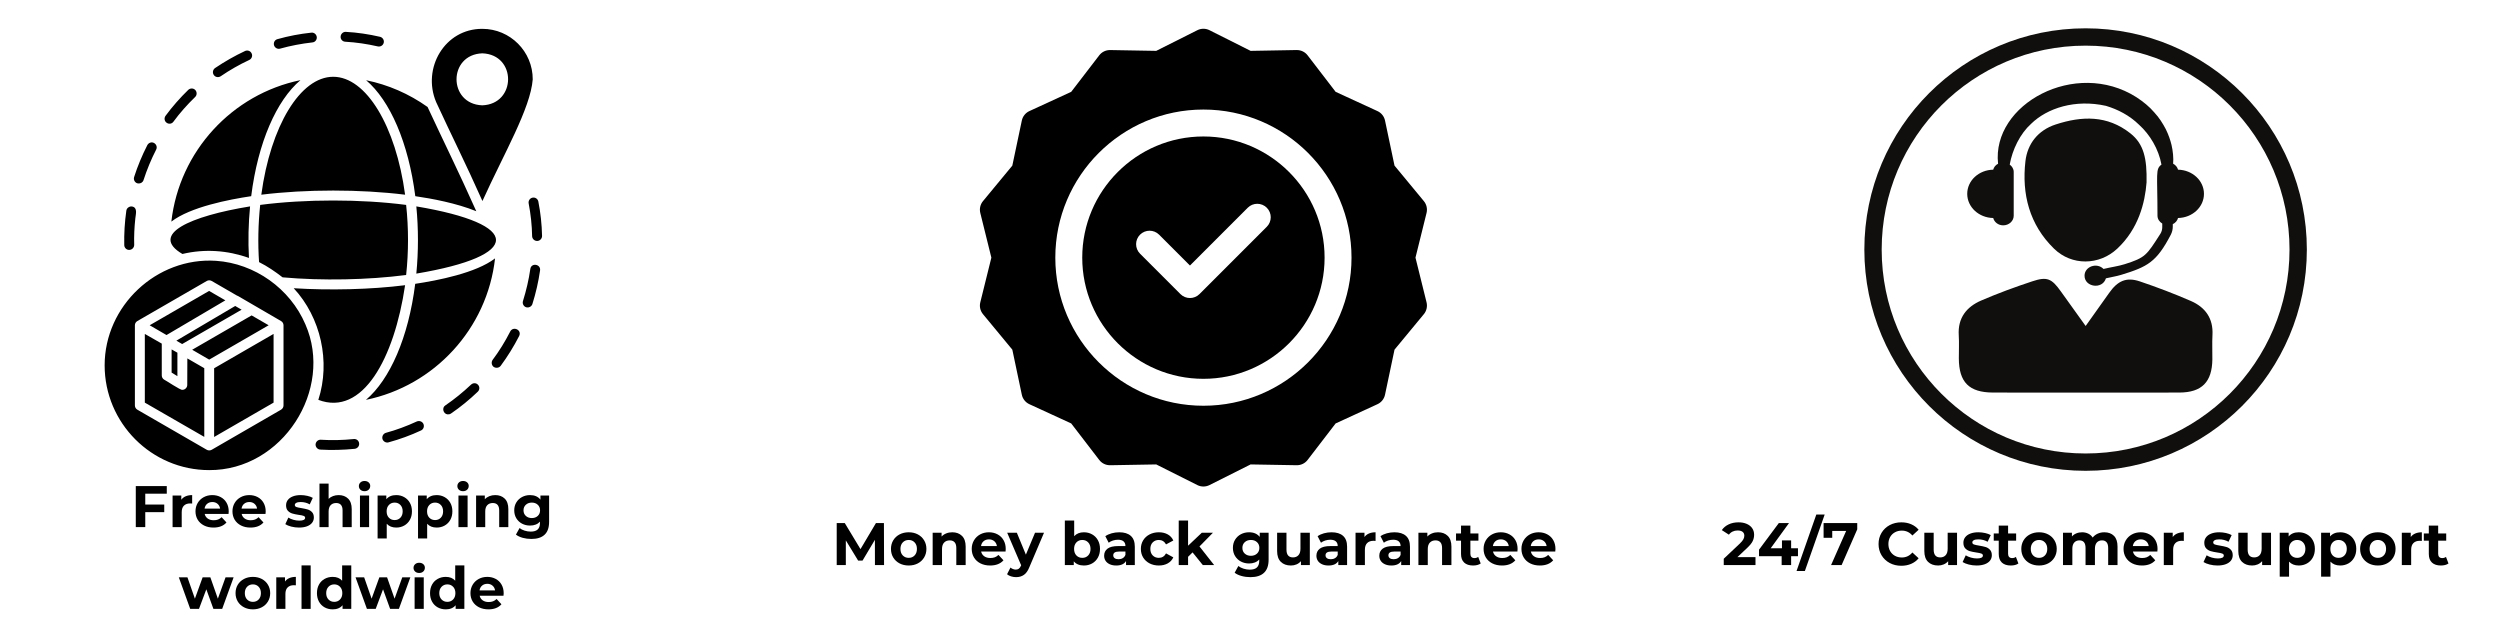 <svg version="1.0" preserveAspectRatio="xMidYMid meet" height="500" viewBox="0 0 1500 375" zoomAndPan="magnify" width="2000" xmlns:xlink="http://www.w3.org/1999/xlink" xmlns="http://www.w3.org/2000/svg"><defs><g></g><clipPath id="caadca19c1"><path clip-rule="nonzero" d="M 62.785 17 L 325.285 17 L 325.285 282.488 L 62.785 282.488 Z M 62.785 17"></path></clipPath><clipPath id="9145ba8acd"><path clip-rule="nonzero" d="M 587.453 17 L 856.703 17 L 856.703 292 L 587.453 292 Z M 587.453 17"></path></clipPath><clipPath id="4aae8e551f"><path clip-rule="nonzero" d="M 1118.609 16.988 L 1384.109 16.988 L 1384.109 282.488 L 1118.609 282.488 Z M 1118.609 16.988"></path></clipPath></defs><g clip-path="url(#caadca19c1)"><path fill-rule="nonzero" fill-opacity="1" d="M 261.672 61.223 C 270.328 80.066 279.352 97.926 289.461 120.613 C 302.371 92.113 318.289 65.066 319.637 47.621 C 319.688 30.906 306.105 17.305 289.41 17.305 C 266.805 17.199 253.117 40.926 261.672 61.223 Z M 289.41 31.996 C 310.148 32.773 309.887 62.52 289.305 63.195 C 268.773 62.367 268.773 32.723 289.41 31.996 Z M 243.059 171.125 C 236.578 214.992 217.602 250.035 191.004 239.91 C 198.418 217.016 192.508 190.488 176.227 172.941 C 197.797 174.293 222.371 173.723 243.059 171.125 Z M 219.57 239.91 C 233.934 227.762 245.082 202.48 249.125 170.293 C 262.398 168.32 285.676 163.805 297.031 155.031 C 292.312 197.289 260.582 231.5 219.57 239.91 Z M 249.797 164.168 C 251.094 150.773 251.094 137.227 249.797 123.832 C 313.52 134.527 313.52 153.473 249.797 164.168 Z M 219.676 48.141 C 232.895 50.84 245.34 56.238 256.539 64.184 C 265.613 83.754 275.047 102.703 285.781 126.738 C 273.957 121.91 258.922 119.109 249.176 117.707 C 245.082 85.57 233.984 60.289 219.676 48.141 Z M 199.922 46.066 C 219.676 46.066 237.512 75.605 243.059 116.824 C 216.148 113.5 183.695 113.5 156.785 116.824 C 162.332 75.656 180.168 46.066 199.922 46.066 Z M 150.719 117.707 C 137.445 119.68 114.168 124.195 102.812 132.969 C 107.582 90.711 139.312 56.5 180.273 48.09 C 165.91 60.238 154.762 85.469 150.719 117.707 Z M 150.047 123.832 C 149.059 134.008 148.801 144.598 149.371 154.773 C 136.512 150.152 122.723 149.219 109.449 152.383 C 89.383 140.602 114.27 129.645 150.047 123.832 Z M 155.438 157.266 C 154.66 146.102 154.918 134.164 156.109 122.949 C 183.227 119.418 216.512 119.418 243.68 122.949 C 245.184 136.863 245.184 151.086 243.68 165 C 220.766 167.957 193.336 168.531 169.539 166.402 C 165.133 162.977 160.52 159.809 155.438 157.266 Z M 183.227 194.59 C 174.051 173.148 152.844 158.043 129.566 156.484 C 93.945 154.203 62.785 183.531 62.785 219.199 C 62.785 253.824 90.941 282.066 125.523 282.066 C 169.539 282.273 200.387 233.68 183.227 194.59 Z M 170.109 243.234 C 170.109 244.324 169.539 245.258 168.605 245.828 L 127.023 269.867 C 126.094 270.383 124.953 270.383 124.07 269.867 C 124.07 269.867 82.438 245.828 82.438 245.828 C 81.504 245.309 80.934 244.324 80.934 243.234 L 80.934 195.16 C 80.934 194.125 81.504 193.137 82.438 192.617 L 124.07 168.582 C 124.953 168.062 126.094 168.062 127.023 168.582 L 142.27 177.406 C 142.422 177.457 142.578 177.512 142.734 177.562 C 148.906 181.039 162.332 189.086 168.605 192.617 C 169.539 193.137 170.109 194.125 170.109 195.16 Z M 99.91 201.027 L 89.801 195.16 L 125.469 174.551 L 135.219 180.211 Z M 105.82 204.402 L 141.129 183.586 L 144.965 185.816 L 109.293 206.426 Z M 161.191 195.16 L 125.523 215.77 L 115.309 209.852 L 150.977 189.242 Z M 112.406 215.043 L 122.566 220.91 L 122.566 262.129 L 86.895 241.574 L 86.895 200.352 L 97.059 206.168 L 97.059 225.219 C 97.059 226.258 97.574 227.246 98.457 227.762 C 99.441 228.18 108.414 234.254 109.398 233.891 C 111.004 233.941 112.406 232.488 112.352 230.93 C 112.406 230.93 112.406 215.043 112.406 215.043 Z M 102.969 209.645 L 106.441 211.617 L 106.441 225.688 L 102.969 223.559 Z M 152.535 207.051 L 164.148 200.352 L 164.148 241.574 L 128.477 262.184 L 128.477 220.961 Z M 80.465 106.234 C 82.539 99.742 85.238 93.254 88.398 87.078 C 89.176 85.625 90.941 85 92.391 85.777 C 93.844 86.559 94.465 88.324 93.688 89.777 C 90.68 95.641 88.141 101.82 86.117 108.051 C 85.703 109.398 84.355 110.23 82.957 110.074 C 81.141 109.973 79.895 107.996 80.465 106.234 Z M 74.555 147.09 C 74.402 140.184 74.816 133.281 75.801 126.375 C 76.008 124.766 77.719 123.676 79.172 123.883 C 82.801 124.508 81.398 128.609 81.191 131.102 C 80.621 136.344 80.363 141.691 80.52 146.934 C 80.52 148.543 79.223 149.891 77.613 149.945 C 76.008 150.047 74.609 148.75 74.555 147.09 Z M 204.379 21.926 C 204.484 20.316 205.883 19.016 207.492 19.121 C 214.336 19.484 221.281 20.523 228.023 22.082 C 229.578 22.445 230.613 24.055 230.25 25.609 C 229.891 27.219 228.281 28.207 226.676 27.844 C 220.297 26.391 213.711 25.402 207.18 25.039 C 205.52 24.988 204.227 23.535 204.379 21.926 Z M 128.27 44.973 C 127.336 43.625 127.699 41.754 129.047 40.82 C 134.75 36.98 140.816 33.5 147.039 30.594 C 148.543 29.918 150.305 30.543 150.977 32.047 C 151.703 33.5 151.031 35.32 149.527 35.992 C 143.617 38.746 137.809 42.066 132.418 45.754 C 131.07 46.637 129.203 46.375 128.27 44.973 Z M 164.406 27.117 C 163.992 25.508 164.875 23.898 166.48 23.48 C 173.117 21.613 179.91 20.316 186.805 19.59 C 188.41 19.383 189.863 20.574 190.07 22.234 C 190.227 23.844 189.035 25.352 187.426 25.453 C 180.895 26.184 174.359 27.426 168.035 29.191 C 166.531 29.609 164.875 28.727 164.406 27.117 Z M 99.961 73.633 C 98.613 72.695 98.355 70.777 99.34 69.477 C 103.434 63.922 108.051 58.68 112.977 53.902 C 114.168 52.812 116.035 52.812 117.176 54.008 C 118.262 55.203 118.262 57.07 117.07 58.211 C 112.352 62.781 107.945 67.711 104.059 73.008 C 103.125 74.359 101.258 74.617 99.961 73.633 Z M 325.234 141.535 C 325.285 143.301 323.68 144.805 321.918 144.547 C 320.465 144.391 319.324 143.195 319.273 141.691 C 319.168 135.148 318.441 128.504 317.199 122.066 C 316.887 120.457 317.926 118.898 319.531 118.59 C 321.141 118.277 322.695 119.316 323.004 120.926 C 324.355 127.727 325.078 134.629 325.234 141.535 Z M 254.051 254.344 C 254.723 255.848 254.102 257.613 252.598 258.289 C 246.375 261.195 239.793 263.582 233.156 265.402 C 231.652 265.867 229.941 264.934 229.473 263.375 C 229.059 261.766 229.992 260.156 231.547 259.691 C 237.875 257.977 244.094 255.641 250.059 252.891 C 251.613 252.215 253.375 252.891 254.051 254.344 Z M 215.477 266.023 C 215.684 267.684 214.438 269.086 212.832 269.293 C 205.988 269.969 198.988 270.176 192.145 269.762 C 190.539 269.656 189.293 268.258 189.344 266.648 C 189.449 265.039 190.848 263.738 192.457 263.844 C 198.988 264.258 205.625 264.102 212.156 263.43 C 213.867 263.219 215.32 264.363 215.477 266.023 Z M 286.766 230.828 C 287.957 232.02 287.855 233.891 286.66 235.031 C 281.684 239.809 276.293 244.219 270.59 248.113 C 269.965 248.527 269.293 248.684 268.566 248.633 C 265.922 248.375 264.938 244.637 267.219 243.234 C 272.609 239.547 277.797 235.344 282.566 230.828 C 283.809 229.633 285.676 229.633 286.766 230.828 Z M 324.043 162.246 C 323.059 169.047 321.504 175.848 319.43 182.441 C 318.961 183.793 317.664 184.621 316.266 184.469 C 314.449 184.312 313.207 182.391 313.777 180.625 C 315.746 174.344 317.25 167.906 318.184 161.418 C 318.703 157.473 324.562 158.406 324.043 162.246 Z M 311.496 201.598 C 308.281 207.879 304.547 213.902 300.402 219.508 C 299.414 220.809 297.551 221.016 296.199 220.133 C 294.906 219.145 294.645 217.277 295.578 215.926 C 299.52 210.684 302.992 205.023 306 199.16 C 307.66 195.367 313.309 197.859 311.496 201.598 Z M 311.496 201.598" fill="#000000"></path></g><path fill-rule="nonzero" fill-opacity="1" d="M 722.051 81.883 C 681.961 81.883 649.348 114.496 649.348 154.586 C 649.348 194.672 681.965 227.289 722.051 227.289 C 762.141 227.289 794.754 194.672 794.754 154.586 C 794.754 114.496 762.141 81.883 722.051 81.883 Z M 760.078 136.062 L 719.688 176.453 C 716.531 179.609 711.418 179.605 708.262 176.453 L 684.027 152.219 C 680.871 149.062 680.871 143.949 684.027 140.793 C 687.184 137.641 692.297 137.641 695.453 140.793 L 713.973 159.316 L 748.652 124.637 C 751.805 121.484 756.922 121.484 760.078 124.637 C 763.23 127.793 763.23 132.906 760.078 136.062 Z M 760.078 136.062" fill="#000000"></path><g clip-path="url(#9145ba8acd)"><path fill-rule="nonzero" fill-opacity="1" d="M 849.285 154.586 L 855.93 127.762 C 856.547 125.277 855.945 122.648 854.316 120.676 L 836.707 99.371 L 831.012 72.328 C 830.484 69.828 828.805 67.723 826.484 66.656 L 801.383 55.105 L 784.555 33.188 C 783.023 31.195 780.652 30.031 778.148 30.031 C 776.781 30.031 785.332 29.902 750.371 30.52 L 725.676 18.113 C 723.395 16.969 720.707 16.969 718.426 18.113 L 693.73 30.52 L 666.098 30.031 C 663.395 30 661.039 31.246 659.551 33.188 L 642.723 55.105 L 617.621 66.656 C 615.301 67.723 613.621 69.828 613.094 72.328 L 607.395 99.371 L 589.789 120.676 C 588.16 122.648 587.559 125.277 588.176 127.766 L 594.82 154.586 L 588.176 181.406 C 587.559 183.891 588.156 186.523 589.789 188.496 L 607.395 209.797 L 613.094 236.84 C 613.621 239.344 615.301 241.445 617.621 242.516 L 642.723 254.062 L 659.551 275.98 C 661.082 277.973 663.449 279.137 665.957 279.137 C 667.324 279.137 658.77 279.266 693.73 278.652 L 718.426 291.055 C 720.719 292.207 723.406 292.191 725.676 291.055 L 750.371 278.652 L 778.004 279.137 C 780.707 279.168 783.062 277.922 784.551 275.98 L 801.379 254.062 L 826.48 242.516 C 828.805 241.445 830.484 239.344 831.008 236.84 L 836.707 209.797 L 854.312 188.496 C 855.945 186.523 856.543 183.891 855.93 181.406 Z M 722.051 243.445 C 673.055 243.445 633.191 203.582 633.191 154.586 C 633.191 105.586 673.055 65.727 722.051 65.727 C 771.051 65.727 810.91 105.586 810.91 154.586 C 810.91 203.582 771.051 243.445 722.051 243.445 Z M 722.051 243.445" fill="#000000"></path></g><path fill-rule="nonzero" fill-opacity="1" d="M 1306.824 101.809 C 1306.395 100.258 1305.355 99 1303.879 98.227 C 1304.195 94.758 1303.727 90.496 1302.922 86.984 C 1302.219 84.109 1301.141 80.887 1299.48 77.512 C 1297.738 74.207 1295.582 70.668 1292.551 67.418 C 1289.676 64.043 1285.969 60.988 1281.781 58.277 C 1245.301 35.145 1194.926 62.508 1198.84 98.242 C 1197.375 99 1196.336 100.273 1195.922 101.809 C 1187.277 101.961 1180.336 108.375 1180.336 116.301 C 1180.336 124.223 1187.277 130.652 1195.922 130.805 C 1196.598 133.309 1198.965 135.203 1201.91 135.203 C 1205.406 135.203 1208.227 132.617 1208.227 129.422 L 1208.227 103.191 C 1208.227 101.367 1207.262 99.816 1205.836 98.754 C 1207.414 89.723 1212.102 80.18 1218.684 74.262 C 1228.348 64.848 1245.121 59.398 1263.555 63.504 C 1270.637 65.621 1277.617 69.176 1283.441 74.859 C 1289.91 80.68 1295.164 89.406 1296.879 98.766 C 1293.148 101.531 1294.488 103.926 1294.488 129.422 C 1294.488 131.414 1295.664 133.102 1297.352 134.137 L 1297.352 136.352 C 1297.352 137.762 1296.949 139.145 1296.188 140.332 C 1287.934 153.18 1287.395 154.492 1274.934 158.477 C 1271.023 159.734 1266.598 160.273 1262.117 161.367 C 1258.008 157.285 1250.723 159.969 1250.723 165.434 C 1250.723 172.305 1261.465 173.879 1263.555 166.996 C 1266.57 166.262 1269.68 165.832 1272.613 164.934 C 1288.68 160.051 1293.934 157.148 1302.441 140.914 C 1303.242 139.379 1303.672 137.68 1303.672 135.938 L 1303.672 134.5 C 1305.246 133.75 1306.379 132.426 1306.824 130.805 C 1315.438 130.641 1322.379 124.223 1322.379 116.301 C 1322.379 108.391 1315.438 101.973 1306.824 101.809" fill="#100f0d"></path><path fill-rule="nonzero" fill-opacity="1" d="M 1251.387 195.59 C 1256.543 188.344 1261.023 182.121 1265.434 175.832 C 1270.594 168.473 1275.793 166.094 1283.938 168.848 C 1294.293 172.348 1304.555 176.246 1314.566 180.602 C 1323.184 184.363 1328.023 191.055 1327.48 200.984 C 1327.207 205.879 1327.48 210.789 1327.414 215.684 C 1327.234 229.18 1321.094 235.457 1307.723 235.527 C 1290.465 235.625 1273.207 235.555 1255.949 235.555 C 1235.883 235.555 1215.832 235.609 1195.77 235.527 C 1181.43 235.473 1175.387 229.344 1175.305 215.074 C 1175.277 210.414 1175.539 205.727 1175.25 201.082 C 1174.613 190.75 1179.938 184.102 1188.719 180.312 C 1198.742 175.984 1209.059 172.207 1219.43 168.777 C 1228.277 165.832 1231.016 167.145 1236.492 174.82 C 1241.207 181.43 1245.953 188.027 1251.387 195.59" fill="#100f0d"></path><path fill-rule="nonzero" fill-opacity="1" d="M 1287.934 109.457 C 1286.992 121.625 1283.148 137.195 1270.387 149.168 C 1259.559 159.32 1243.047 159.582 1232.398 149.184 C 1217.633 134.762 1212.984 116.438 1215.266 96.664 C 1216.469 86.309 1222.777 78.164 1233.383 74.691 C 1249.133 69.535 1264.383 69.035 1278.27 80.043 C 1286.371 86.473 1288.223 95.297 1287.934 109.457" fill="#100f0d"></path><g clip-path="url(#4aae8e551f)"><path fill-rule="nonzero" fill-opacity="1" d="M 1251.359 272.09 C 1183.781 272.09 1129.008 217.316 1129.008 149.738 C 1129.008 82.16 1183.781 27.387 1251.359 27.387 C 1318.938 27.387 1373.711 82.16 1373.711 149.738 C 1373.711 217.316 1318.938 272.09 1251.359 272.09 Z M 1251.359 16.988 C 1178.043 16.988 1118.609 76.422 1118.609 149.738 C 1118.609 223.055 1178.043 282.488 1251.359 282.488 C 1324.676 282.488 1384.109 223.055 1384.109 149.738 C 1384.109 76.422 1324.676 16.988 1251.359 16.988" fill="#100f0d"></path></g><g fill-opacity="1" fill="#000000"><g transform="translate(78.551, 316.26)"><g><path d="M 8.609 -20.047 L 8.609 -13.531 L 20 -13.531 L 20 -8.969 L 8.609 -8.969 L 8.609 0 L 2.922 0 L 2.922 -24.609 L 21.516 -24.609 L 21.516 -20.047 Z M 8.609 -20.047"></path></g></g></g><g fill-opacity="1" fill="#000000"><g transform="translate(101.016, 316.26)"><g><path d="M 7.766 -16.422 C 8.422 -17.336 9.305 -18.031 10.422 -18.5 C 11.535 -18.969 12.82 -19.203 14.281 -19.203 L 14.281 -14.141 C 13.664 -14.18 13.254 -14.203 13.047 -14.203 C 11.473 -14.203 10.238 -13.758 9.344 -12.875 C 8.457 -12 8.016 -10.688 8.016 -8.938 L 8.016 0 L 2.531 0 L 2.531 -18.922 L 7.766 -18.922 Z M 7.766 -16.422"></path></g></g></g><g fill-opacity="1" fill="#000000"><g transform="translate(116.168, 316.26)"><g><path d="M 21.062 -9.391 C 21.062 -9.316 21.023 -8.82 20.953 -7.906 L 6.641 -7.906 C 6.898 -6.738 7.508 -5.812 8.469 -5.125 C 9.438 -4.445 10.633 -4.109 12.062 -4.109 C 13.039 -4.109 13.91 -4.254 14.672 -4.547 C 15.441 -4.848 16.156 -5.312 16.812 -5.938 L 19.719 -2.781 C 17.938 -0.738 15.336 0.281 11.922 0.281 C 9.785 0.281 7.895 -0.133 6.25 -0.969 C 4.613 -1.801 3.348 -2.953 2.453 -4.422 C 1.566 -5.898 1.125 -7.578 1.125 -9.453 C 1.125 -11.305 1.562 -12.977 2.438 -14.469 C 3.32 -15.957 4.531 -17.117 6.062 -17.953 C 7.602 -18.785 9.32 -19.203 11.219 -19.203 C 13.07 -19.203 14.75 -18.801 16.25 -18 C 17.75 -17.207 18.926 -16.066 19.781 -14.578 C 20.633 -13.086 21.062 -11.359 21.062 -9.391 Z M 11.25 -15.047 C 10.008 -15.047 8.969 -14.691 8.125 -13.984 C 7.281 -13.285 6.766 -12.328 6.578 -11.109 L 15.891 -11.109 C 15.703 -12.305 15.188 -13.258 14.344 -13.969 C 13.5 -14.688 12.469 -15.047 11.25 -15.047 Z M 11.25 -15.047"></path></g></g></g><g fill-opacity="1" fill="#000000"><g transform="translate(138.352, 316.26)"><g><path d="M 21.062 -9.391 C 21.062 -9.316 21.023 -8.82 20.953 -7.906 L 6.641 -7.906 C 6.898 -6.738 7.508 -5.812 8.469 -5.125 C 9.438 -4.445 10.633 -4.109 12.062 -4.109 C 13.039 -4.109 13.91 -4.254 14.672 -4.547 C 15.441 -4.848 16.156 -5.312 16.812 -5.938 L 19.719 -2.781 C 17.938 -0.738 15.336 0.281 11.922 0.281 C 9.785 0.281 7.895 -0.133 6.25 -0.969 C 4.613 -1.801 3.348 -2.953 2.453 -4.422 C 1.566 -5.898 1.125 -7.578 1.125 -9.453 C 1.125 -11.305 1.562 -12.977 2.438 -14.469 C 3.32 -15.957 4.531 -17.117 6.062 -17.953 C 7.602 -18.785 9.32 -19.203 11.219 -19.203 C 13.07 -19.203 14.75 -18.801 16.25 -18 C 17.75 -17.207 18.926 -16.066 19.781 -14.578 C 20.633 -13.086 21.062 -11.359 21.062 -9.391 Z M 11.25 -15.047 C 10.008 -15.047 8.969 -14.691 8.125 -13.984 C 7.281 -13.285 6.766 -12.328 6.578 -11.109 L 15.891 -11.109 C 15.703 -12.305 15.188 -13.258 14.344 -13.969 C 13.5 -14.688 12.469 -15.047 11.25 -15.047 Z M 11.25 -15.047"></path></g></g></g><g fill-opacity="1" fill="#000000"><g transform="translate(160.535, 316.26)"><g></g></g></g><g fill-opacity="1" fill="#000000"><g transform="translate(170.484, 316.26)"><g><path d="M 8.891 0.281 C 7.328 0.281 5.797 0.086 4.297 -0.297 C 2.797 -0.68 1.598 -1.172 0.703 -1.766 L 2.531 -5.703 C 3.375 -5.16 4.395 -4.719 5.594 -4.375 C 6.789 -4.039 7.961 -3.875 9.109 -3.875 C 11.43 -3.875 12.594 -4.445 12.594 -5.594 C 12.594 -6.133 12.273 -6.52 11.641 -6.75 C 11.004 -6.988 10.031 -7.188 8.719 -7.344 C 7.176 -7.582 5.898 -7.852 4.891 -8.156 C 3.879 -8.457 3.004 -8.992 2.266 -9.766 C 1.523 -10.547 1.156 -11.648 1.156 -13.078 C 1.156 -14.273 1.5 -15.336 2.188 -16.266 C 2.883 -17.191 3.895 -17.91 5.219 -18.422 C 6.539 -18.941 8.109 -19.203 9.922 -19.203 C 11.254 -19.203 12.582 -19.051 13.906 -18.75 C 15.227 -18.457 16.32 -18.055 17.188 -17.547 L 15.359 -13.641 C 13.703 -14.578 11.891 -15.047 9.922 -15.047 C 8.742 -15.047 7.863 -14.879 7.281 -14.547 C 6.695 -14.223 6.406 -13.805 6.406 -13.297 C 6.406 -12.703 6.719 -12.285 7.344 -12.047 C 7.977 -11.816 8.988 -11.598 10.375 -11.391 C 11.914 -11.129 13.176 -10.852 14.156 -10.562 C 15.145 -10.27 16.004 -9.738 16.734 -8.969 C 17.461 -8.195 17.828 -7.117 17.828 -5.734 C 17.828 -4.555 17.473 -3.508 16.766 -2.594 C 16.066 -1.688 15.039 -0.977 13.688 -0.469 C 12.344 0.031 10.742 0.281 8.891 0.281 Z M 8.891 0.281"></path></g></g></g><g fill-opacity="1" fill="#000000"><g transform="translate(189.152, 316.26)"><g><path d="M 14.031 -19.203 C 16.375 -19.203 18.266 -18.5 19.703 -17.094 C 21.148 -15.688 21.875 -13.598 21.875 -10.828 L 21.875 0 L 16.391 0 L 16.391 -9.984 C 16.391 -11.484 16.062 -12.602 15.406 -13.344 C 14.75 -14.082 13.797 -14.453 12.547 -14.453 C 11.172 -14.453 10.07 -14.023 9.25 -13.172 C 8.426 -12.316 8.016 -11.047 8.016 -9.359 L 8.016 0 L 2.531 0 L 2.531 -26.094 L 8.016 -26.094 L 8.016 -16.953 C 8.742 -17.672 9.625 -18.223 10.656 -18.609 C 11.688 -19.004 12.812 -19.203 14.031 -19.203 Z M 14.031 -19.203"></path></g></g></g><g fill-opacity="1" fill="#000000"><g transform="translate(213.445, 316.26)"><g><path d="M 2.531 -18.922 L 8.016 -18.922 L 8.016 0 L 2.531 0 Z M 5.281 -21.547 C 4.27 -21.547 3.445 -21.836 2.812 -22.422 C 2.188 -23.016 1.875 -23.742 1.875 -24.609 C 1.875 -25.473 2.188 -26.195 2.812 -26.781 C 3.445 -27.375 4.27 -27.672 5.281 -27.672 C 6.289 -27.672 7.109 -27.391 7.734 -26.828 C 8.367 -26.266 8.688 -25.562 8.688 -24.719 C 8.688 -23.801 8.367 -23.039 7.734 -22.438 C 7.109 -21.844 6.289 -21.547 5.281 -21.547 Z M 5.281 -21.547"></path></g></g></g><g fill-opacity="1" fill="#000000"><g transform="translate(224.027, 316.26)"><g><path d="M 13.719 -19.203 C 15.469 -19.203 17.062 -18.797 18.5 -17.984 C 19.945 -17.172 21.082 -16.031 21.906 -14.562 C 22.727 -13.102 23.141 -11.398 23.141 -9.453 C 23.141 -7.516 22.727 -5.812 21.906 -4.344 C 21.082 -2.875 19.945 -1.734 18.5 -0.922 C 17.062 -0.117 15.469 0.281 13.719 0.281 C 11.301 0.281 9.398 -0.477 8.016 -2 L 8.016 6.828 L 2.531 6.828 L 2.531 -18.922 L 7.766 -18.922 L 7.766 -16.734 C 9.129 -18.379 11.113 -19.203 13.719 -19.203 Z M 12.766 -4.219 C 14.172 -4.219 15.32 -4.691 16.219 -5.641 C 17.125 -6.586 17.578 -7.859 17.578 -9.453 C 17.578 -11.047 17.125 -12.316 16.219 -13.266 C 15.32 -14.223 14.172 -14.703 12.766 -14.703 C 11.359 -14.703 10.203 -14.223 9.297 -13.266 C 8.398 -12.316 7.953 -11.047 7.953 -9.453 C 7.953 -7.859 8.398 -6.586 9.297 -5.641 C 10.203 -4.691 11.359 -4.219 12.766 -4.219 Z M 12.766 -4.219"></path></g></g></g><g fill-opacity="1" fill="#000000"><g transform="translate(248.284, 316.26)"><g><path d="M 13.719 -19.203 C 15.469 -19.203 17.062 -18.797 18.5 -17.984 C 19.945 -17.172 21.082 -16.031 21.906 -14.562 C 22.727 -13.102 23.141 -11.398 23.141 -9.453 C 23.141 -7.516 22.727 -5.812 21.906 -4.344 C 21.082 -2.875 19.945 -1.734 18.5 -0.922 C 17.062 -0.117 15.469 0.281 13.719 0.281 C 11.301 0.281 9.398 -0.477 8.016 -2 L 8.016 6.828 L 2.531 6.828 L 2.531 -18.922 L 7.766 -18.922 L 7.766 -16.734 C 9.129 -18.379 11.113 -19.203 13.719 -19.203 Z M 12.766 -4.219 C 14.172 -4.219 15.32 -4.691 16.219 -5.641 C 17.125 -6.586 17.578 -7.859 17.578 -9.453 C 17.578 -11.047 17.125 -12.316 16.219 -13.266 C 15.32 -14.223 14.172 -14.703 12.766 -14.703 C 11.359 -14.703 10.203 -14.223 9.297 -13.266 C 8.398 -12.316 7.953 -11.047 7.953 -9.453 C 7.953 -7.859 8.398 -6.586 9.297 -5.641 C 10.203 -4.691 11.359 -4.219 12.766 -4.219 Z M 12.766 -4.219"></path></g></g></g><g fill-opacity="1" fill="#000000"><g transform="translate(272.542, 316.26)"><g><path d="M 2.531 -18.922 L 8.016 -18.922 L 8.016 0 L 2.531 0 Z M 5.281 -21.547 C 4.27 -21.547 3.445 -21.836 2.812 -22.422 C 2.188 -23.016 1.875 -23.742 1.875 -24.609 C 1.875 -25.473 2.188 -26.195 2.812 -26.781 C 3.445 -27.375 4.27 -27.672 5.281 -27.672 C 6.289 -27.672 7.109 -27.391 7.734 -26.828 C 8.367 -26.266 8.688 -25.562 8.688 -24.719 C 8.688 -23.801 8.367 -23.039 7.734 -22.438 C 7.109 -21.844 6.289 -21.547 5.281 -21.547 Z M 5.281 -21.547"></path></g></g></g><g fill-opacity="1" fill="#000000"><g transform="translate(283.124, 316.26)"><g><path d="M 14.031 -19.203 C 16.375 -19.203 18.266 -18.5 19.703 -17.094 C 21.148 -15.688 21.875 -13.598 21.875 -10.828 L 21.875 0 L 16.391 0 L 16.391 -9.984 C 16.391 -11.484 16.062 -12.602 15.406 -13.344 C 14.75 -14.082 13.797 -14.453 12.547 -14.453 C 11.172 -14.453 10.07 -14.023 9.25 -13.172 C 8.426 -12.316 8.016 -11.047 8.016 -9.359 L 8.016 0 L 2.531 0 L 2.531 -18.922 L 7.766 -18.922 L 7.766 -16.703 C 8.492 -17.492 9.395 -18.109 10.469 -18.547 C 11.551 -18.984 12.738 -19.203 14.031 -19.203 Z M 14.031 -19.203"></path></g></g></g><g fill-opacity="1" fill="#000000"><g transform="translate(307.417, 316.26)"><g><path d="M 22.047 -18.922 L 22.047 -3.172 C 22.047 0.305 21.141 2.891 19.328 4.578 C 17.523 6.266 14.891 7.109 11.422 7.109 C 9.598 7.109 7.863 6.883 6.219 6.438 C 4.582 5.988 3.223 5.344 2.141 4.5 L 4.328 0.562 C 5.117 1.219 6.125 1.738 7.344 2.125 C 8.562 2.508 9.781 2.703 11 2.703 C 12.906 2.703 14.305 2.273 15.203 1.422 C 16.109 0.566 16.562 -0.727 16.562 -2.469 L 16.562 -3.266 C 15.133 -1.703 13.141 -0.922 10.578 -0.922 C 8.848 -0.922 7.258 -1.301 5.812 -2.062 C 4.375 -2.82 3.234 -3.891 2.391 -5.266 C 1.547 -6.648 1.125 -8.25 1.125 -10.062 C 1.125 -11.863 1.547 -13.453 2.391 -14.828 C 3.234 -16.211 4.375 -17.285 5.812 -18.047 C 7.258 -18.816 8.848 -19.203 10.578 -19.203 C 13.328 -19.203 15.414 -18.297 16.844 -16.484 L 16.844 -18.922 Z M 11.672 -5.422 C 13.129 -5.422 14.316 -5.848 15.234 -6.703 C 16.16 -7.555 16.625 -8.676 16.625 -10.062 C 16.625 -11.438 16.16 -12.551 15.234 -13.406 C 14.316 -14.27 13.129 -14.703 11.672 -14.703 C 10.223 -14.703 9.031 -14.27 8.094 -13.406 C 7.156 -12.551 6.688 -11.438 6.688 -10.062 C 6.688 -8.676 7.156 -7.555 8.094 -6.703 C 9.031 -5.848 10.223 -5.422 11.672 -5.422 Z M 11.672 -5.422"></path></g></g></g><g fill-opacity="1" fill="#000000"><g transform="translate(107.264, 365.332)"><g><path d="M 32.906 -18.922 L 26.047 0 L 20.781 0 L 16.531 -11.75 L 12.125 0 L 6.859 0 L 0.031 -18.922 L 5.203 -18.922 L 9.672 -6.125 L 14.312 -18.922 L 18.953 -18.922 L 23.453 -6.125 L 28.062 -18.922 Z M 32.906 -18.922"></path></g></g></g><g fill-opacity="1" fill="#000000"><g transform="translate(140.206, 365.332)"><g><path d="M 11.531 0.281 C 9.539 0.281 7.754 -0.133 6.172 -0.969 C 4.586 -1.801 3.348 -2.953 2.453 -4.422 C 1.566 -5.898 1.125 -7.578 1.125 -9.453 C 1.125 -11.328 1.566 -13.004 2.453 -14.484 C 3.348 -15.961 4.586 -17.117 6.172 -17.953 C 7.754 -18.785 9.539 -19.203 11.531 -19.203 C 13.52 -19.203 15.301 -18.785 16.875 -17.953 C 18.445 -17.117 19.676 -15.961 20.562 -14.484 C 21.457 -13.004 21.906 -11.328 21.906 -9.453 C 21.906 -7.578 21.457 -5.898 20.562 -4.422 C 19.676 -2.953 18.445 -1.801 16.875 -0.969 C 15.301 -0.133 13.52 0.281 11.531 0.281 Z M 11.531 -4.219 C 12.938 -4.219 14.086 -4.691 14.984 -5.641 C 15.891 -6.586 16.344 -7.859 16.344 -9.453 C 16.344 -11.047 15.891 -12.316 14.984 -13.266 C 14.086 -14.223 12.938 -14.703 11.531 -14.703 C 10.125 -14.703 8.961 -14.223 8.047 -13.266 C 7.141 -12.316 6.688 -11.047 6.688 -9.453 C 6.688 -7.859 7.141 -6.586 8.047 -5.641 C 8.961 -4.691 10.125 -4.219 11.531 -4.219 Z M 11.531 -4.219"></path></g></g></g><g fill-opacity="1" fill="#000000"><g transform="translate(163.233, 365.332)"><g><path d="M 7.766 -16.422 C 8.422 -17.336 9.305 -18.031 10.422 -18.5 C 11.535 -18.969 12.82 -19.203 14.281 -19.203 L 14.281 -14.141 C 13.664 -14.18 13.254 -14.203 13.047 -14.203 C 11.473 -14.203 10.238 -13.758 9.344 -12.875 C 8.457 -12 8.016 -10.688 8.016 -8.938 L 8.016 0 L 2.531 0 L 2.531 -18.922 L 7.766 -18.922 Z M 7.766 -16.422"></path></g></g></g><g fill-opacity="1" fill="#000000"><g transform="translate(178.385, 365.332)"><g><path d="M 2.531 -26.094 L 8.016 -26.094 L 8.016 0 L 2.531 0 Z M 2.531 -26.094"></path></g></g></g><g fill-opacity="1" fill="#000000"><g transform="translate(188.967, 365.332)"><g><path d="M 21.797 -26.094 L 21.797 0 L 16.562 0 L 16.562 -2.188 C 15.195 -0.539 13.227 0.281 10.656 0.281 C 8.875 0.281 7.258 -0.113 5.812 -0.906 C 4.375 -1.707 3.242 -2.848 2.422 -4.328 C 1.609 -5.805 1.203 -7.516 1.203 -9.453 C 1.203 -11.398 1.609 -13.113 2.422 -14.594 C 3.242 -16.07 4.375 -17.207 5.812 -18 C 7.258 -18.801 8.875 -19.203 10.656 -19.203 C 13.07 -19.203 14.957 -18.438 16.312 -16.906 L 16.312 -26.094 Z M 11.609 -4.219 C 12.984 -4.219 14.129 -4.691 15.047 -5.641 C 15.961 -6.586 16.422 -7.859 16.422 -9.453 C 16.422 -11.047 15.961 -12.316 15.047 -13.266 C 14.129 -14.223 12.984 -14.703 11.609 -14.703 C 10.203 -14.703 9.039 -14.223 8.125 -13.266 C 7.207 -12.316 6.75 -11.047 6.75 -9.453 C 6.75 -7.859 7.207 -6.586 8.125 -5.641 C 9.039 -4.691 10.203 -4.219 11.609 -4.219 Z M 11.609 -4.219"></path></g></g></g><g fill-opacity="1" fill="#000000"><g transform="translate(213.295, 365.332)"><g><path d="M 32.906 -18.922 L 26.047 0 L 20.781 0 L 16.531 -11.75 L 12.125 0 L 6.859 0 L 0.031 -18.922 L 5.203 -18.922 L 9.672 -6.125 L 14.312 -18.922 L 18.953 -18.922 L 23.453 -6.125 L 28.062 -18.922 Z M 32.906 -18.922"></path></g></g></g><g fill-opacity="1" fill="#000000"><g transform="translate(246.236, 365.332)"><g><path d="M 2.531 -18.922 L 8.016 -18.922 L 8.016 0 L 2.531 0 Z M 5.281 -21.547 C 4.27 -21.547 3.445 -21.836 2.812 -22.422 C 2.188 -23.016 1.875 -23.742 1.875 -24.609 C 1.875 -25.473 2.188 -26.195 2.812 -26.781 C 3.445 -27.375 4.27 -27.672 5.281 -27.672 C 6.289 -27.672 7.109 -27.391 7.734 -26.828 C 8.367 -26.266 8.688 -25.562 8.688 -24.719 C 8.688 -23.801 8.367 -23.039 7.734 -22.438 C 7.109 -21.844 6.289 -21.547 5.281 -21.547 Z M 5.281 -21.547"></path></g></g></g><g fill-opacity="1" fill="#000000"><g transform="translate(256.818, 365.332)"><g><path d="M 21.797 -26.094 L 21.797 0 L 16.562 0 L 16.562 -2.188 C 15.195 -0.539 13.227 0.281 10.656 0.281 C 8.875 0.281 7.258 -0.113 5.812 -0.906 C 4.375 -1.707 3.242 -2.848 2.422 -4.328 C 1.609 -5.805 1.203 -7.516 1.203 -9.453 C 1.203 -11.398 1.609 -13.113 2.422 -14.594 C 3.242 -16.07 4.375 -17.207 5.812 -18 C 7.258 -18.801 8.875 -19.203 10.656 -19.203 C 13.07 -19.203 14.957 -18.438 16.312 -16.906 L 16.312 -26.094 Z M 11.609 -4.219 C 12.984 -4.219 14.129 -4.691 15.047 -5.641 C 15.961 -6.586 16.422 -7.859 16.422 -9.453 C 16.422 -11.047 15.961 -12.316 15.047 -13.266 C 14.129 -14.223 12.984 -14.703 11.609 -14.703 C 10.203 -14.703 9.039 -14.223 8.125 -13.266 C 7.207 -12.316 6.75 -11.047 6.75 -9.453 C 6.75 -7.859 7.207 -6.586 8.125 -5.641 C 9.039 -4.691 10.203 -4.219 11.609 -4.219 Z M 11.609 -4.219"></path></g></g></g><g fill-opacity="1" fill="#000000"><g transform="translate(281.146, 365.332)"><g><path d="M 21.062 -9.391 C 21.062 -9.316 21.023 -8.82 20.953 -7.906 L 6.641 -7.906 C 6.898 -6.738 7.508 -5.812 8.469 -5.125 C 9.438 -4.445 10.633 -4.109 12.062 -4.109 C 13.039 -4.109 13.91 -4.254 14.672 -4.547 C 15.441 -4.848 16.156 -5.312 16.812 -5.938 L 19.719 -2.781 C 17.938 -0.738 15.336 0.281 11.922 0.281 C 9.785 0.281 7.895 -0.133 6.25 -0.969 C 4.613 -1.801 3.348 -2.953 2.453 -4.422 C 1.566 -5.898 1.125 -7.578 1.125 -9.453 C 1.125 -11.305 1.562 -12.977 2.438 -14.469 C 3.32 -15.957 4.531 -17.117 6.062 -17.953 C 7.602 -18.785 9.32 -19.203 11.219 -19.203 C 13.07 -19.203 14.75 -18.801 16.25 -18 C 17.75 -17.207 18.926 -16.066 19.781 -14.578 C 20.633 -13.086 21.062 -11.359 21.062 -9.391 Z M 11.25 -15.047 C 10.008 -15.047 8.969 -14.691 8.125 -13.984 C 7.281 -13.285 6.766 -12.328 6.578 -11.109 L 15.891 -11.109 C 15.703 -12.305 15.188 -13.258 14.344 -13.969 C 13.5 -14.688 12.469 -15.047 11.25 -15.047 Z M 11.25 -15.047"></path></g></g></g><g fill-opacity="1" fill="#000000"><g transform="translate(499.043, 339.024)"><g><path d="M 25.922 0 L 25.891 -15.125 L 18.469 -2.656 L 15.844 -2.656 L 8.453 -14.797 L 8.453 0 L 2.984 0 L 2.984 -25.203 L 7.812 -25.203 L 17.25 -9.547 L 26.531 -25.203 L 31.312 -25.203 L 31.391 0 Z M 25.922 0"></path></g></g></g><g fill-opacity="1" fill="#000000"><g transform="translate(533.423, 339.024)"><g><path d="M 11.812 0.281 C 9.77 0.281 7.938 -0.141 6.312 -0.984 C 4.695 -1.836 3.43 -3.02 2.516 -4.531 C 1.609 -6.039 1.156 -7.758 1.156 -9.688 C 1.156 -11.602 1.609 -13.316 2.516 -14.828 C 3.43 -16.336 4.695 -17.52 6.312 -18.375 C 7.938 -19.227 9.77 -19.656 11.812 -19.656 C 13.852 -19.656 15.676 -19.227 17.281 -18.375 C 18.883 -17.52 20.141 -16.336 21.047 -14.828 C 21.961 -13.316 22.422 -11.602 22.422 -9.688 C 22.422 -7.758 21.961 -6.039 21.047 -4.531 C 20.141 -3.02 18.883 -1.836 17.281 -0.984 C 15.676 -0.141 13.852 0.281 11.812 0.281 Z M 11.812 -4.312 C 13.25 -4.312 14.426 -4.797 15.344 -5.766 C 16.27 -6.742 16.734 -8.051 16.734 -9.688 C 16.734 -11.312 16.27 -12.609 15.344 -13.578 C 14.426 -14.555 13.25 -15.047 11.812 -15.047 C 10.363 -15.047 9.172 -14.555 8.234 -13.578 C 7.305 -12.609 6.844 -11.312 6.844 -9.688 C 6.844 -8.051 7.305 -6.742 8.234 -5.766 C 9.172 -4.797 10.363 -4.312 11.812 -4.312 Z M 11.812 -4.312"></path></g></g></g><g fill-opacity="1" fill="#000000"><g transform="translate(557.003, 339.024)"><g><path d="M 14.359 -19.656 C 16.766 -19.656 18.703 -18.938 20.172 -17.5 C 21.648 -16.062 22.391 -13.926 22.391 -11.094 L 22.391 0 L 16.781 0 L 16.781 -10.219 C 16.781 -11.758 16.441 -12.906 15.766 -13.656 C 15.098 -14.414 14.129 -14.797 12.859 -14.797 C 11.441 -14.797 10.312 -14.359 9.469 -13.484 C 8.625 -12.609 8.203 -11.305 8.203 -9.578 L 8.203 0 L 2.594 0 L 2.594 -19.375 L 7.953 -19.375 L 7.953 -17.094 C 8.703 -17.914 9.629 -18.547 10.734 -18.984 C 11.836 -19.43 13.047 -19.656 14.359 -19.656 Z M 14.359 -19.656"></path></g></g></g><g fill-opacity="1" fill="#000000"><g transform="translate(581.879, 339.024)"><g><path d="M 21.562 -9.609 C 21.562 -9.535 21.523 -9.031 21.453 -8.094 L 6.797 -8.094 C 7.066 -6.895 7.691 -5.945 8.672 -5.25 C 9.66 -4.562 10.883 -4.219 12.344 -4.219 C 13.352 -4.219 14.25 -4.363 15.031 -4.656 C 15.812 -4.957 16.535 -5.43 17.203 -6.078 L 20.203 -2.844 C 18.367 -0.758 15.703 0.281 12.203 0.281 C 10.016 0.281 8.082 -0.141 6.406 -0.984 C 4.727 -1.836 3.43 -3.02 2.516 -4.531 C 1.609 -6.039 1.156 -7.758 1.156 -9.688 C 1.156 -11.582 1.602 -13.289 2.5 -14.812 C 3.406 -16.332 4.641 -17.52 6.203 -18.375 C 7.773 -19.227 9.535 -19.656 11.484 -19.656 C 13.379 -19.656 15.094 -19.242 16.625 -18.422 C 18.164 -17.609 19.375 -16.441 20.25 -14.922 C 21.125 -13.398 21.562 -11.629 21.562 -9.609 Z M 11.516 -15.406 C 10.242 -15.406 9.176 -15.047 8.312 -14.328 C 7.445 -13.609 6.922 -12.625 6.734 -11.375 L 16.266 -11.375 C 16.078 -12.602 15.551 -13.582 14.688 -14.312 C 13.82 -15.039 12.766 -15.406 11.516 -15.406 Z M 11.516 -15.406"></path></g></g></g><g fill-opacity="1" fill="#000000"><g transform="translate(604.595, 339.024)"><g><path d="M 21.812 -19.375 L 13.062 1.188 C 12.176 3.414 11.078 4.984 9.766 5.891 C 8.461 6.805 6.891 7.266 5.047 7.266 C 4.035 7.266 3.035 7.109 2.047 6.797 C 1.066 6.492 0.266 6.066 -0.359 5.516 L 1.688 1.516 C 2.125 1.898 2.625 2.195 3.188 2.406 C 3.75 2.625 4.305 2.734 4.859 2.734 C 5.629 2.734 6.254 2.547 6.734 2.172 C 7.211 1.805 7.645 1.191 8.031 0.328 L 8.094 0.141 L -0.281 -19.375 L 5.516 -19.375 L 10.938 -6.234 L 16.422 -19.375 Z M 21.812 -19.375"></path></g></g></g><g fill-opacity="1" fill="#000000"><g transform="translate(626.123, 339.024)"><g></g></g></g><g fill-opacity="1" fill="#000000"><g transform="translate(636.311, 339.024)"><g><path d="M 14.047 -19.656 C 15.836 -19.656 17.473 -19.238 18.953 -18.406 C 20.43 -17.582 21.586 -16.422 22.422 -14.922 C 23.266 -13.422 23.688 -11.676 23.688 -9.688 C 23.688 -7.695 23.266 -5.953 22.422 -4.453 C 21.586 -2.953 20.43 -1.785 18.953 -0.953 C 17.473 -0.129 15.836 0.281 14.047 0.281 C 11.379 0.281 9.348 -0.555 7.953 -2.234 L 7.953 0 L 2.594 0 L 2.594 -26.719 L 8.203 -26.719 L 8.203 -17.312 C 9.617 -18.875 11.566 -19.656 14.047 -19.656 Z M 13.062 -4.312 C 14.508 -4.312 15.691 -4.797 16.609 -5.766 C 17.535 -6.742 18 -8.051 18 -9.688 C 18 -11.312 17.535 -12.609 16.609 -13.578 C 15.691 -14.555 14.508 -15.047 13.062 -15.047 C 11.625 -15.047 10.441 -14.555 9.516 -13.578 C 8.598 -12.609 8.141 -11.312 8.141 -9.688 C 8.141 -8.051 8.598 -6.742 9.516 -5.766 C 10.441 -4.797 11.625 -4.312 13.062 -4.312 Z M 13.062 -4.312"></path></g></g></g><g fill-opacity="1" fill="#000000"><g transform="translate(661.151, 339.024)"><g><path d="M 10.406 -19.656 C 13.406 -19.656 15.707 -18.941 17.312 -17.516 C 18.926 -16.086 19.734 -13.93 19.734 -11.047 L 19.734 0 L 14.469 0 L 14.469 -2.406 C 13.414 -0.613 11.445 0.281 8.562 0.281 C 7.082 0.281 5.797 0.031 4.703 -0.469 C 3.609 -0.969 2.77 -1.66 2.188 -2.547 C 1.613 -3.441 1.328 -4.453 1.328 -5.578 C 1.328 -7.379 2.004 -8.797 3.359 -9.828 C 4.723 -10.859 6.816 -11.375 9.641 -11.375 L 14.109 -11.375 C 14.109 -12.602 13.734 -13.547 12.984 -14.203 C 12.242 -14.859 11.129 -15.188 9.641 -15.188 C 8.609 -15.188 7.594 -15.023 6.594 -14.703 C 5.602 -14.379 4.758 -13.941 4.062 -13.391 L 2.047 -17.312 C 3.109 -18.062 4.375 -18.641 5.844 -19.047 C 7.32 -19.453 8.844 -19.656 10.406 -19.656 Z M 9.969 -3.484 C 10.926 -3.484 11.773 -3.707 12.516 -4.156 C 13.266 -4.602 13.797 -5.258 14.109 -6.125 L 14.109 -8.094 L 10.266 -8.094 C 7.953 -8.094 6.797 -7.336 6.797 -5.828 C 6.797 -5.109 7.078 -4.535 7.641 -4.109 C 8.211 -3.691 8.988 -3.484 9.969 -3.484 Z M 9.969 -3.484"></path></g></g></g><g fill-opacity="1" fill="#000000"><g transform="translate(683.363, 339.024)"><g><path d="M 11.953 0.281 C 9.891 0.281 8.035 -0.141 6.391 -0.984 C 4.742 -1.836 3.457 -3.02 2.531 -4.531 C 1.613 -6.039 1.156 -7.758 1.156 -9.688 C 1.156 -11.602 1.613 -13.316 2.531 -14.828 C 3.457 -16.336 4.742 -17.52 6.391 -18.375 C 8.035 -19.227 9.891 -19.656 11.953 -19.656 C 13.992 -19.656 15.773 -19.227 17.297 -18.375 C 18.816 -17.52 19.926 -16.301 20.625 -14.719 L 16.266 -12.391 C 15.266 -14.16 13.816 -15.047 11.922 -15.047 C 10.453 -15.047 9.238 -14.566 8.281 -13.609 C 7.32 -12.648 6.844 -11.344 6.844 -9.688 C 6.844 -8.031 7.32 -6.719 8.281 -5.75 C 9.238 -4.789 10.453 -4.312 11.922 -4.312 C 13.836 -4.312 15.285 -5.203 16.266 -6.984 L 20.625 -4.609 C 19.926 -3.066 18.816 -1.863 17.297 -1 C 15.773 -0.145 13.992 0.281 11.953 0.281 Z M 11.953 0.281"></path></g></g></g><g fill-opacity="1" fill="#000000"><g transform="translate(704.639, 339.024)"><g><path d="M 10.906 -7.594 L 8.203 -4.938 L 8.203 0 L 2.594 0 L 2.594 -26.719 L 8.203 -26.719 L 8.203 -11.594 L 16.422 -19.375 L 23.109 -19.375 L 15.047 -11.156 L 23.828 0 L 17.031 0 Z M 10.906 -7.594"></path></g></g></g><g fill-opacity="1" fill="#000000"><g transform="translate(728.399, 339.024)"><g></g></g></g><g fill-opacity="1" fill="#000000"><g transform="translate(738.587, 339.024)"><g><path d="M 22.578 -19.375 L 22.578 -3.234 C 22.578 0.316 21.648 2.953 19.797 4.672 C 17.953 6.398 15.254 7.266 11.703 7.266 C 9.828 7.266 8.051 7.035 6.375 6.578 C 4.695 6.129 3.305 5.473 2.203 4.609 L 4.422 0.578 C 5.242 1.242 6.273 1.773 7.516 2.172 C 8.766 2.566 10.016 2.766 11.266 2.766 C 13.211 2.766 14.645 2.328 15.562 1.453 C 16.488 0.578 16.953 -0.742 16.953 -2.516 L 16.953 -3.344 C 15.492 -1.738 13.457 -0.938 10.844 -0.938 C 9.062 -0.938 7.43 -1.328 5.953 -2.109 C 4.484 -2.891 3.316 -3.988 2.453 -5.406 C 1.586 -6.82 1.156 -8.453 1.156 -10.297 C 1.156 -12.141 1.586 -13.77 2.453 -15.188 C 3.316 -16.602 4.484 -17.703 5.953 -18.484 C 7.43 -19.266 9.062 -19.656 10.844 -19.656 C 13.645 -19.656 15.781 -18.734 17.25 -16.891 L 17.25 -19.375 Z M 11.953 -5.547 C 13.441 -5.547 14.66 -5.984 15.609 -6.859 C 16.555 -7.734 17.031 -8.879 17.031 -10.297 C 17.031 -11.711 16.555 -12.859 15.609 -13.734 C 14.66 -14.609 13.441 -15.047 11.953 -15.047 C 10.461 -15.047 9.238 -14.609 8.281 -13.734 C 7.32 -12.859 6.844 -11.711 6.844 -10.297 C 6.844 -8.879 7.32 -7.734 8.281 -6.859 C 9.238 -5.984 10.461 -5.547 11.953 -5.547 Z M 11.953 -5.547"></path></g></g></g><g fill-opacity="1" fill="#000000"><g transform="translate(763.787, 339.024)"><g><path d="M 22.109 -19.375 L 22.109 0 L 16.781 0 L 16.781 -2.297 C 16.031 -1.461 15.141 -0.82 14.109 -0.375 C 13.078 0.062 11.961 0.281 10.766 0.281 C 8.223 0.281 6.207 -0.445 4.719 -1.906 C 3.227 -3.375 2.484 -5.547 2.484 -8.422 L 2.484 -19.375 L 8.094 -19.375 L 8.094 -9.25 C 8.094 -6.133 9.406 -4.578 12.031 -4.578 C 13.375 -4.578 14.453 -5.016 15.266 -5.891 C 16.078 -6.766 16.484 -8.066 16.484 -9.797 L 16.484 -19.375 Z M 22.109 -19.375"></path></g></g></g><g fill-opacity="1" fill="#000000"><g transform="translate(788.519, 339.024)"><g><path d="M 10.406 -19.656 C 13.406 -19.656 15.707 -18.941 17.312 -17.516 C 18.926 -16.086 19.734 -13.93 19.734 -11.047 L 19.734 0 L 14.469 0 L 14.469 -2.406 C 13.414 -0.613 11.445 0.281 8.562 0.281 C 7.082 0.281 5.797 0.031 4.703 -0.469 C 3.609 -0.969 2.77 -1.66 2.188 -2.547 C 1.613 -3.441 1.328 -4.453 1.328 -5.578 C 1.328 -7.379 2.004 -8.797 3.359 -9.828 C 4.723 -10.859 6.816 -11.375 9.641 -11.375 L 14.109 -11.375 C 14.109 -12.602 13.734 -13.547 12.984 -14.203 C 12.242 -14.859 11.129 -15.188 9.641 -15.188 C 8.609 -15.188 7.594 -15.023 6.594 -14.703 C 5.602 -14.379 4.758 -13.941 4.062 -13.391 L 2.047 -17.312 C 3.109 -18.062 4.375 -18.641 5.844 -19.047 C 7.32 -19.453 8.844 -19.656 10.406 -19.656 Z M 9.969 -3.484 C 10.926 -3.484 11.773 -3.707 12.516 -4.156 C 13.266 -4.602 13.797 -5.258 14.109 -6.125 L 14.109 -8.094 L 10.266 -8.094 C 7.953 -8.094 6.797 -7.336 6.797 -5.828 C 6.797 -5.109 7.078 -4.535 7.641 -4.109 C 8.211 -3.691 8.988 -3.484 9.969 -3.484 Z M 9.969 -3.484"></path></g></g></g><g fill-opacity="1" fill="#000000"><g transform="translate(810.731, 339.024)"><g><path d="M 7.953 -16.812 C 8.629 -17.75 9.535 -18.457 10.672 -18.938 C 11.816 -19.414 13.129 -19.656 14.609 -19.656 L 14.609 -14.469 C 13.992 -14.52 13.578 -14.547 13.359 -14.547 C 11.742 -14.547 10.477 -14.094 9.562 -13.188 C 8.656 -12.289 8.203 -10.941 8.203 -9.141 L 8.203 0 L 2.594 0 L 2.594 -19.375 L 7.953 -19.375 Z M 7.953 -16.812"></path></g></g></g><g fill-opacity="1" fill="#000000"><g transform="translate(826.247, 339.024)"><g><path d="M 10.406 -19.656 C 13.406 -19.656 15.707 -18.941 17.312 -17.516 C 18.926 -16.086 19.734 -13.93 19.734 -11.047 L 19.734 0 L 14.469 0 L 14.469 -2.406 C 13.414 -0.613 11.445 0.281 8.562 0.281 C 7.082 0.281 5.797 0.031 4.703 -0.469 C 3.609 -0.969 2.77 -1.66 2.188 -2.547 C 1.613 -3.441 1.328 -4.453 1.328 -5.578 C 1.328 -7.379 2.004 -8.797 3.359 -9.828 C 4.723 -10.859 6.816 -11.375 9.641 -11.375 L 14.109 -11.375 C 14.109 -12.602 13.734 -13.547 12.984 -14.203 C 12.242 -14.859 11.129 -15.188 9.641 -15.188 C 8.609 -15.188 7.594 -15.023 6.594 -14.703 C 5.602 -14.379 4.758 -13.941 4.062 -13.391 L 2.047 -17.312 C 3.109 -18.062 4.375 -18.641 5.844 -19.047 C 7.32 -19.453 8.844 -19.656 10.406 -19.656 Z M 9.969 -3.484 C 10.926 -3.484 11.773 -3.707 12.516 -4.156 C 13.266 -4.602 13.797 -5.258 14.109 -6.125 L 14.109 -8.094 L 10.266 -8.094 C 7.953 -8.094 6.797 -7.336 6.797 -5.828 C 6.797 -5.109 7.078 -4.535 7.641 -4.109 C 8.211 -3.691 8.988 -3.484 9.969 -3.484 Z M 9.969 -3.484"></path></g></g></g><g fill-opacity="1" fill="#000000"><g transform="translate(848.46, 339.024)"><g><path d="M 14.359 -19.656 C 16.766 -19.656 18.703 -18.938 20.172 -17.5 C 21.648 -16.062 22.391 -13.926 22.391 -11.094 L 22.391 0 L 16.781 0 L 16.781 -10.219 C 16.781 -11.758 16.441 -12.906 15.766 -13.656 C 15.098 -14.414 14.129 -14.797 12.859 -14.797 C 11.441 -14.797 10.312 -14.359 9.469 -13.484 C 8.625 -12.609 8.203 -11.305 8.203 -9.578 L 8.203 0 L 2.594 0 L 2.594 -19.375 L 7.953 -19.375 L 7.953 -17.094 C 8.703 -17.914 9.629 -18.547 10.734 -18.984 C 11.836 -19.43 13.047 -19.656 14.359 -19.656 Z M 14.359 -19.656"></path></g></g></g><g fill-opacity="1" fill="#000000"><g transform="translate(873.336, 339.024)"><g><path d="M 15.078 -0.938 C 14.523 -0.531 13.848 -0.223 13.047 -0.016 C 12.242 0.18 11.398 0.281 10.516 0.281 C 8.211 0.281 6.43 -0.301 5.172 -1.469 C 3.91 -2.645 3.281 -4.375 3.281 -6.656 L 3.281 -14.609 L 0.281 -14.609 L 0.281 -18.938 L 3.281 -18.938 L 3.281 -23.656 L 8.891 -23.656 L 8.891 -18.938 L 13.719 -18.938 L 13.719 -14.609 L 8.891 -14.609 L 8.891 -6.734 C 8.891 -5.922 9.098 -5.289 9.516 -4.844 C 9.941 -4.395 10.535 -4.172 11.297 -4.172 C 12.191 -4.172 12.953 -4.41 13.578 -4.891 Z M 15.078 -0.938"></path></g></g></g><g fill-opacity="1" fill="#000000"><g transform="translate(888.996, 339.024)"><g><path d="M 21.562 -9.609 C 21.562 -9.535 21.523 -9.031 21.453 -8.094 L 6.797 -8.094 C 7.066 -6.895 7.691 -5.945 8.672 -5.25 C 9.66 -4.562 10.883 -4.219 12.344 -4.219 C 13.352 -4.219 14.25 -4.363 15.031 -4.656 C 15.812 -4.957 16.535 -5.43 17.203 -6.078 L 20.203 -2.844 C 18.367 -0.758 15.703 0.281 12.203 0.281 C 10.016 0.281 8.082 -0.141 6.406 -0.984 C 4.727 -1.836 3.43 -3.02 2.516 -4.531 C 1.609 -6.039 1.156 -7.758 1.156 -9.688 C 1.156 -11.582 1.602 -13.289 2.5 -14.812 C 3.406 -16.332 4.641 -17.52 6.203 -18.375 C 7.773 -19.227 9.535 -19.656 11.484 -19.656 C 13.379 -19.656 15.094 -19.242 16.625 -18.422 C 18.164 -17.609 19.375 -16.441 20.25 -14.922 C 21.125 -13.398 21.562 -11.629 21.562 -9.609 Z M 11.516 -15.406 C 10.242 -15.406 9.176 -15.047 8.312 -14.328 C 7.445 -13.609 6.922 -12.625 6.734 -11.375 L 16.266 -11.375 C 16.078 -12.602 15.551 -13.582 14.688 -14.312 C 13.82 -15.039 12.766 -15.406 11.516 -15.406 Z M 11.516 -15.406"></path></g></g></g><g fill-opacity="1" fill="#000000"><g transform="translate(911.712, 339.024)"><g><path d="M 21.562 -9.609 C 21.562 -9.535 21.523 -9.031 21.453 -8.094 L 6.797 -8.094 C 7.066 -6.895 7.691 -5.945 8.672 -5.25 C 9.66 -4.562 10.883 -4.219 12.344 -4.219 C 13.352 -4.219 14.25 -4.363 15.031 -4.656 C 15.812 -4.957 16.535 -5.43 17.203 -6.078 L 20.203 -2.844 C 18.367 -0.758 15.703 0.281 12.203 0.281 C 10.016 0.281 8.082 -0.141 6.406 -0.984 C 4.727 -1.836 3.43 -3.02 2.516 -4.531 C 1.609 -6.039 1.156 -7.758 1.156 -9.688 C 1.156 -11.582 1.602 -13.289 2.5 -14.812 C 3.406 -16.332 4.641 -17.52 6.203 -18.375 C 7.773 -19.227 9.535 -19.656 11.484 -19.656 C 13.379 -19.656 15.094 -19.242 16.625 -18.422 C 18.164 -17.609 19.375 -16.441 20.25 -14.922 C 21.125 -13.398 21.562 -11.629 21.562 -9.609 Z M 11.516 -15.406 C 10.242 -15.406 9.176 -15.047 8.312 -14.328 C 7.445 -13.609 6.922 -12.625 6.734 -11.375 L 16.266 -11.375 C 16.078 -12.602 15.551 -13.582 14.688 -14.312 C 13.82 -15.039 12.766 -15.406 11.516 -15.406 Z M 11.516 -15.406"></path></g></g></g><g fill-opacity="1" fill="#000000"><g transform="translate(934.43, 339.024)"><g></g></g></g><g fill-opacity="1" fill="#000000"><g transform="translate(1033.062, 339.024)"><g><path d="M 20.234 -4.75 L 20.234 0 L 1.188 0 L 1.188 -3.781 L 10.906 -12.953 C 11.938 -13.941 12.629 -14.789 12.984 -15.5 C 13.348 -16.207 13.531 -16.91 13.531 -17.609 C 13.531 -18.609 13.188 -19.379 12.5 -19.922 C 11.82 -20.461 10.82 -20.734 9.5 -20.734 C 8.395 -20.734 7.398 -20.52 6.516 -20.094 C 5.629 -19.676 4.883 -19.051 4.281 -18.219 L 0.031 -20.953 C 1.02 -22.41 2.379 -23.551 4.109 -24.375 C 5.836 -25.207 7.816 -25.625 10.047 -25.625 C 11.922 -25.625 13.555 -25.316 14.953 -24.703 C 16.359 -24.098 17.453 -23.238 18.234 -22.125 C 19.016 -21.008 19.406 -19.695 19.406 -18.188 C 19.406 -16.812 19.113 -15.523 18.531 -14.328 C 17.957 -13.129 16.844 -11.758 15.188 -10.219 L 9.391 -4.75 Z M 20.234 -4.75"></path></g></g></g><g fill-opacity="1" fill="#000000"><g transform="translate(1054.302, 339.024)"><g><path d="M 24.484 -5.297 L 20.375 -5.297 L 20.375 0 L 14.688 0 L 14.688 -5.297 L 1.109 -5.297 L 1.109 -9.219 L 13 -25.203 L 19.109 -25.203 L 8.094 -10.047 L 14.875 -10.047 L 14.875 -14.766 L 20.375 -14.766 L 20.375 -10.047 L 24.484 -10.047 Z M 24.484 -5.297"></path></g></g></g><g fill-opacity="1" fill="#000000"><g transform="translate(1079.106, 339.024)"><g><path d="M 10.688 -30.312 L 15.703 -30.312 L 3.812 3.594 L -1.188 3.594 Z M 10.688 -30.312"></path></g></g></g><g fill-opacity="1" fill="#000000"><g transform="translate(1093.218, 339.024)"><g><path d="M 21.125 -25.203 L 21.125 -21.422 L 11.766 0 L 5.438 0 L 14.469 -20.453 L 6.125 -20.453 L 6.125 -16.344 L 0.938 -16.344 L 0.938 -25.203 Z M 21.125 -25.203"></path></g></g></g><g fill-opacity="1" fill="#000000"><g transform="translate(1115.538, 339.024)"><g></g></g></g><g fill-opacity="1" fill="#000000"><g transform="translate(1125.726, 339.024)"><g><path d="M 15.047 0.438 C 12.484 0.438 10.16 -0.117 8.078 -1.234 C 6.004 -2.359 4.375 -3.91 3.188 -5.891 C 2 -7.867 1.406 -10.102 1.406 -12.594 C 1.406 -15.094 2 -17.332 3.188 -19.312 C 4.375 -21.289 6.004 -22.836 8.078 -23.953 C 10.16 -25.066 12.492 -25.625 15.078 -25.625 C 17.266 -25.625 19.238 -25.238 21 -24.469 C 22.77 -23.707 24.254 -22.609 25.453 -21.172 L 21.703 -17.719 C 20.004 -19.676 17.895 -20.656 15.375 -20.656 C 13.812 -20.656 12.414 -20.312 11.188 -19.625 C 9.969 -18.945 9.016 -17.992 8.328 -16.766 C 7.648 -15.547 7.312 -14.156 7.312 -12.594 C 7.312 -11.039 7.648 -9.648 8.328 -8.422 C 9.016 -7.203 9.969 -6.25 11.188 -5.562 C 12.414 -4.875 13.812 -4.531 15.375 -4.531 C 17.895 -4.531 20.004 -5.531 21.703 -7.531 L 25.453 -4.062 C 24.254 -2.602 22.766 -1.488 20.984 -0.719 C 19.211 0.051 17.234 0.438 15.047 0.438 Z M 15.047 0.438"></path></g></g></g><g fill-opacity="1" fill="#000000"><g transform="translate(1152.114, 339.024)"><g><path d="M 22.109 -19.375 L 22.109 0 L 16.781 0 L 16.781 -2.297 C 16.031 -1.461 15.141 -0.82 14.109 -0.375 C 13.078 0.062 11.961 0.281 10.766 0.281 C 8.223 0.281 6.207 -0.445 4.719 -1.906 C 3.227 -3.375 2.484 -5.547 2.484 -8.422 L 2.484 -19.375 L 8.094 -19.375 L 8.094 -9.25 C 8.094 -6.133 9.406 -4.578 12.031 -4.578 C 13.375 -4.578 14.453 -5.016 15.266 -5.891 C 16.078 -6.766 16.484 -8.066 16.484 -9.797 L 16.484 -19.375 Z M 22.109 -19.375"></path></g></g></g><g fill-opacity="1" fill="#000000"><g transform="translate(1176.846, 339.024)"><g><path d="M 9.109 0.281 C 7.504 0.281 5.93 0.082 4.391 -0.312 C 2.859 -0.707 1.633 -1.203 0.719 -1.797 L 2.594 -5.828 C 3.457 -5.273 4.5 -4.82 5.719 -4.469 C 6.945 -4.125 8.148 -3.953 9.328 -3.953 C 11.703 -3.953 12.891 -4.539 12.891 -5.719 C 12.891 -6.27 12.562 -6.664 11.906 -6.906 C 11.258 -7.145 10.266 -7.352 8.922 -7.531 C 7.336 -7.77 6.031 -8.039 5 -8.344 C 3.969 -8.656 3.07 -9.207 2.312 -10 C 1.562 -10.801 1.188 -11.93 1.188 -13.391 C 1.188 -14.617 1.539 -15.707 2.25 -16.656 C 2.957 -17.602 3.988 -18.336 5.344 -18.859 C 6.695 -19.391 8.301 -19.656 10.156 -19.656 C 11.52 -19.656 12.879 -19.504 14.234 -19.203 C 15.586 -18.898 16.711 -18.488 17.609 -17.969 L 15.734 -13.969 C 14.023 -14.926 12.164 -15.406 10.156 -15.406 C 8.957 -15.406 8.055 -15.238 7.453 -14.906 C 6.848 -14.57 6.547 -14.141 6.547 -13.609 C 6.547 -13.004 6.867 -12.582 7.516 -12.344 C 8.172 -12.102 9.207 -11.875 10.625 -11.656 C 12.207 -11.395 13.5 -11.113 14.5 -10.812 C 15.508 -10.52 16.383 -9.973 17.125 -9.172 C 17.875 -8.379 18.25 -7.281 18.25 -5.875 C 18.25 -4.664 17.891 -3.594 17.172 -2.656 C 16.453 -1.727 15.398 -1.004 14.016 -0.484 C 12.641 0.023 11.004 0.281 9.109 0.281 Z M 9.109 0.281"></path></g></g></g><g fill-opacity="1" fill="#000000"><g transform="translate(1195.962, 339.024)"><g><path d="M 15.078 -0.938 C 14.523 -0.531 13.848 -0.223 13.047 -0.016 C 12.242 0.18 11.398 0.281 10.516 0.281 C 8.211 0.281 6.43 -0.301 5.172 -1.469 C 3.91 -2.645 3.281 -4.375 3.281 -6.656 L 3.281 -14.609 L 0.281 -14.609 L 0.281 -18.938 L 3.281 -18.938 L 3.281 -23.656 L 8.891 -23.656 L 8.891 -18.938 L 13.719 -18.938 L 13.719 -14.609 L 8.891 -14.609 L 8.891 -6.734 C 8.891 -5.922 9.098 -5.289 9.516 -4.844 C 9.941 -4.395 10.535 -4.172 11.297 -4.172 C 12.191 -4.172 12.953 -4.41 13.578 -4.891 Z M 15.078 -0.938"></path></g></g></g><g fill-opacity="1" fill="#000000"><g transform="translate(1211.622, 339.024)"><g><path d="M 11.812 0.281 C 9.77 0.281 7.938 -0.141 6.312 -0.984 C 4.695 -1.836 3.43 -3.02 2.516 -4.531 C 1.609 -6.039 1.156 -7.758 1.156 -9.688 C 1.156 -11.602 1.609 -13.316 2.516 -14.828 C 3.43 -16.336 4.695 -17.52 6.312 -18.375 C 7.938 -19.227 9.77 -19.656 11.812 -19.656 C 13.852 -19.656 15.676 -19.227 17.281 -18.375 C 18.883 -17.52 20.141 -16.336 21.047 -14.828 C 21.961 -13.316 22.422 -11.602 22.422 -9.688 C 22.422 -7.758 21.961 -6.039 21.047 -4.531 C 20.141 -3.02 18.883 -1.836 17.281 -0.984 C 15.676 -0.141 13.852 0.281 11.812 0.281 Z M 11.812 -4.312 C 13.25 -4.312 14.426 -4.797 15.344 -5.766 C 16.27 -6.742 16.734 -8.051 16.734 -9.688 C 16.734 -11.312 16.27 -12.609 15.344 -13.578 C 14.426 -14.555 13.25 -15.047 11.812 -15.047 C 10.363 -15.047 9.172 -14.555 8.234 -13.578 C 7.305 -12.609 6.844 -11.312 6.844 -9.688 C 6.844 -8.051 7.305 -6.742 8.234 -5.766 C 9.172 -4.797 10.363 -4.312 11.812 -4.312 Z M 11.812 -4.312"></path></g></g></g><g fill-opacity="1" fill="#000000"><g transform="translate(1235.202, 339.024)"><g><path d="M 27.391 -19.656 C 29.816 -19.656 31.742 -18.941 33.172 -17.516 C 34.598 -16.086 35.312 -13.945 35.312 -11.094 L 35.312 0 L 29.703 0 L 29.703 -10.219 C 29.703 -11.758 29.383 -12.906 28.75 -13.656 C 28.113 -14.414 27.207 -14.797 26.031 -14.797 C 24.707 -14.797 23.66 -14.367 22.891 -13.516 C 22.129 -12.66 21.75 -11.395 21.75 -9.719 L 21.75 0 L 16.125 0 L 16.125 -10.219 C 16.125 -13.27 14.898 -14.797 12.453 -14.797 C 11.16 -14.797 10.129 -14.367 9.359 -13.516 C 8.586 -12.66 8.203 -11.395 8.203 -9.719 L 8.203 0 L 2.594 0 L 2.594 -19.375 L 7.953 -19.375 L 7.953 -17.141 C 8.672 -17.953 9.551 -18.57 10.594 -19 C 11.645 -19.438 12.797 -19.656 14.047 -19.656 C 15.41 -19.656 16.645 -19.383 17.75 -18.844 C 18.852 -18.301 19.738 -17.516 20.406 -16.484 C 21.195 -17.492 22.195 -18.273 23.406 -18.828 C 24.625 -19.379 25.953 -19.656 27.391 -19.656 Z M 27.391 -19.656"></path></g></g></g><g fill-opacity="1" fill="#000000"><g transform="translate(1272.966, 339.024)"><g><path d="M 21.562 -9.609 C 21.562 -9.535 21.523 -9.031 21.453 -8.094 L 6.797 -8.094 C 7.066 -6.895 7.691 -5.945 8.672 -5.25 C 9.66 -4.562 10.883 -4.219 12.344 -4.219 C 13.352 -4.219 14.25 -4.363 15.031 -4.656 C 15.812 -4.957 16.535 -5.43 17.203 -6.078 L 20.203 -2.844 C 18.367 -0.758 15.703 0.281 12.203 0.281 C 10.016 0.281 8.082 -0.141 6.406 -0.984 C 4.727 -1.836 3.43 -3.02 2.516 -4.531 C 1.609 -6.039 1.156 -7.758 1.156 -9.688 C 1.156 -11.582 1.602 -13.289 2.5 -14.812 C 3.406 -16.332 4.641 -17.52 6.203 -18.375 C 7.773 -19.227 9.535 -19.656 11.484 -19.656 C 13.379 -19.656 15.094 -19.242 16.625 -18.422 C 18.164 -17.609 19.375 -16.441 20.25 -14.922 C 21.125 -13.398 21.562 -11.629 21.562 -9.609 Z M 11.516 -15.406 C 10.242 -15.406 9.176 -15.047 8.312 -14.328 C 7.445 -13.609 6.922 -12.625 6.734 -11.375 L 16.266 -11.375 C 16.078 -12.602 15.551 -13.582 14.688 -14.312 C 13.82 -15.039 12.766 -15.406 11.516 -15.406 Z M 11.516 -15.406"></path></g></g></g><g fill-opacity="1" fill="#000000"><g transform="translate(1295.682, 339.024)"><g><path d="M 7.953 -16.812 C 8.629 -17.75 9.535 -18.457 10.672 -18.938 C 11.816 -19.414 13.129 -19.656 14.609 -19.656 L 14.609 -14.469 C 13.992 -14.52 13.578 -14.547 13.359 -14.547 C 11.742 -14.547 10.477 -14.094 9.562 -13.188 C 8.656 -12.289 8.203 -10.941 8.203 -9.141 L 8.203 0 L 2.594 0 L 2.594 -19.375 L 7.953 -19.375 Z M 7.953 -16.812"></path></g></g></g><g fill-opacity="1" fill="#000000"><g transform="translate(1311.198, 339.024)"><g></g></g></g><g fill-opacity="1" fill="#000000"><g transform="translate(1321.386, 339.024)"><g><path d="M 9.109 0.281 C 7.504 0.281 5.93 0.082 4.391 -0.312 C 2.859 -0.707 1.633 -1.203 0.719 -1.797 L 2.594 -5.828 C 3.457 -5.273 4.5 -4.82 5.719 -4.469 C 6.945 -4.125 8.148 -3.953 9.328 -3.953 C 11.703 -3.953 12.891 -4.539 12.891 -5.719 C 12.891 -6.27 12.562 -6.664 11.906 -6.906 C 11.258 -7.145 10.266 -7.352 8.922 -7.531 C 7.336 -7.77 6.031 -8.039 5 -8.344 C 3.969 -8.656 3.07 -9.207 2.312 -10 C 1.562 -10.801 1.188 -11.93 1.188 -13.391 C 1.188 -14.617 1.539 -15.707 2.25 -16.656 C 2.957 -17.602 3.988 -18.336 5.344 -18.859 C 6.695 -19.391 8.301 -19.656 10.156 -19.656 C 11.52 -19.656 12.879 -19.504 14.234 -19.203 C 15.586 -18.898 16.711 -18.488 17.609 -17.969 L 15.734 -13.969 C 14.023 -14.926 12.164 -15.406 10.156 -15.406 C 8.957 -15.406 8.055 -15.238 7.453 -14.906 C 6.848 -14.57 6.547 -14.141 6.547 -13.609 C 6.547 -13.004 6.867 -12.582 7.516 -12.344 C 8.172 -12.102 9.207 -11.875 10.625 -11.656 C 12.207 -11.395 13.5 -11.113 14.5 -10.812 C 15.508 -10.52 16.383 -9.973 17.125 -9.172 C 17.875 -8.379 18.25 -7.281 18.25 -5.875 C 18.25 -4.664 17.891 -3.594 17.172 -2.656 C 16.453 -1.727 15.398 -1.004 14.016 -0.484 C 12.641 0.023 11.004 0.281 9.109 0.281 Z M 9.109 0.281"></path></g></g></g><g fill-opacity="1" fill="#000000"><g transform="translate(1340.502, 339.024)"><g><path d="M 22.109 -19.375 L 22.109 0 L 16.781 0 L 16.781 -2.297 C 16.031 -1.461 15.141 -0.82 14.109 -0.375 C 13.078 0.062 11.961 0.281 10.766 0.281 C 8.223 0.281 6.207 -0.445 4.719 -1.906 C 3.227 -3.375 2.484 -5.547 2.484 -8.422 L 2.484 -19.375 L 8.094 -19.375 L 8.094 -9.25 C 8.094 -6.133 9.406 -4.578 12.031 -4.578 C 13.375 -4.578 14.453 -5.016 15.266 -5.891 C 16.078 -6.766 16.484 -8.066 16.484 -9.797 L 16.484 -19.375 Z M 22.109 -19.375"></path></g></g></g><g fill-opacity="1" fill="#000000"><g transform="translate(1365.234, 339.024)"><g><path d="M 14.047 -19.656 C 15.836 -19.656 17.473 -19.238 18.953 -18.406 C 20.43 -17.582 21.586 -16.422 22.422 -14.922 C 23.266 -13.422 23.688 -11.676 23.688 -9.688 C 23.688 -7.695 23.266 -5.953 22.422 -4.453 C 21.586 -2.953 20.43 -1.785 18.953 -0.953 C 17.473 -0.129 15.836 0.281 14.047 0.281 C 11.566 0.281 9.617 -0.492 8.203 -2.047 L 8.203 6.984 L 2.594 6.984 L 2.594 -19.375 L 7.953 -19.375 L 7.953 -17.141 C 9.348 -18.816 11.379 -19.656 14.047 -19.656 Z M 13.062 -4.312 C 14.508 -4.312 15.691 -4.797 16.609 -5.766 C 17.535 -6.742 18 -8.051 18 -9.688 C 18 -11.312 17.535 -12.609 16.609 -13.578 C 15.691 -14.555 14.508 -15.047 13.062 -15.047 C 11.625 -15.047 10.441 -14.555 9.516 -13.578 C 8.598 -12.609 8.141 -11.312 8.141 -9.688 C 8.141 -8.051 8.598 -6.742 9.516 -5.766 C 10.441 -4.797 11.625 -4.312 13.062 -4.312 Z M 13.062 -4.312"></path></g></g></g><g fill-opacity="1" fill="#000000"><g transform="translate(1390.074, 339.024)"><g><path d="M 14.047 -19.656 C 15.836 -19.656 17.473 -19.238 18.953 -18.406 C 20.43 -17.582 21.586 -16.422 22.422 -14.922 C 23.266 -13.422 23.688 -11.676 23.688 -9.688 C 23.688 -7.695 23.266 -5.953 22.422 -4.453 C 21.586 -2.953 20.43 -1.785 18.953 -0.953 C 17.473 -0.129 15.836 0.281 14.047 0.281 C 11.566 0.281 9.617 -0.492 8.203 -2.047 L 8.203 6.984 L 2.594 6.984 L 2.594 -19.375 L 7.953 -19.375 L 7.953 -17.141 C 9.348 -18.816 11.379 -19.656 14.047 -19.656 Z M 13.062 -4.312 C 14.508 -4.312 15.691 -4.797 16.609 -5.766 C 17.535 -6.742 18 -8.051 18 -9.688 C 18 -11.312 17.535 -12.609 16.609 -13.578 C 15.691 -14.555 14.508 -15.047 13.062 -15.047 C 11.625 -15.047 10.441 -14.555 9.516 -13.578 C 8.598 -12.609 8.141 -11.312 8.141 -9.688 C 8.141 -8.051 8.598 -6.742 9.516 -5.766 C 10.441 -4.797 11.625 -4.312 13.062 -4.312 Z M 13.062 -4.312"></path></g></g></g><g fill-opacity="1" fill="#000000"><g transform="translate(1414.914, 339.024)"><g><path d="M 11.812 0.281 C 9.77 0.281 7.938 -0.141 6.312 -0.984 C 4.695 -1.836 3.43 -3.02 2.516 -4.531 C 1.609 -6.039 1.156 -7.758 1.156 -9.688 C 1.156 -11.602 1.609 -13.316 2.516 -14.828 C 3.43 -16.336 4.695 -17.52 6.312 -18.375 C 7.938 -19.227 9.77 -19.656 11.812 -19.656 C 13.852 -19.656 15.676 -19.227 17.281 -18.375 C 18.883 -17.52 20.141 -16.336 21.047 -14.828 C 21.961 -13.316 22.422 -11.602 22.422 -9.688 C 22.422 -7.758 21.961 -6.039 21.047 -4.531 C 20.141 -3.02 18.883 -1.836 17.281 -0.984 C 15.676 -0.141 13.852 0.281 11.812 0.281 Z M 11.812 -4.312 C 13.25 -4.312 14.426 -4.797 15.344 -5.766 C 16.27 -6.742 16.734 -8.051 16.734 -9.688 C 16.734 -11.312 16.27 -12.609 15.344 -13.578 C 14.426 -14.555 13.25 -15.047 11.812 -15.047 C 10.363 -15.047 9.172 -14.555 8.234 -13.578 C 7.305 -12.609 6.844 -11.312 6.844 -9.688 C 6.844 -8.051 7.305 -6.742 8.234 -5.766 C 9.172 -4.797 10.363 -4.312 11.812 -4.312 Z M 11.812 -4.312"></path></g></g></g><g fill-opacity="1" fill="#000000"><g transform="translate(1438.494, 339.024)"><g><path d="M 7.953 -16.812 C 8.629 -17.75 9.535 -18.457 10.672 -18.938 C 11.816 -19.414 13.129 -19.656 14.609 -19.656 L 14.609 -14.469 C 13.992 -14.52 13.578 -14.547 13.359 -14.547 C 11.742 -14.547 10.477 -14.094 9.562 -13.188 C 8.656 -12.289 8.203 -10.941 8.203 -9.141 L 8.203 0 L 2.594 0 L 2.594 -19.375 L 7.953 -19.375 Z M 7.953 -16.812"></path></g></g></g><g fill-opacity="1" fill="#000000"><g transform="translate(1454.01, 339.024)"><g><path d="M 15.078 -0.938 C 14.523 -0.531 13.848 -0.223 13.047 -0.016 C 12.242 0.18 11.398 0.281 10.516 0.281 C 8.211 0.281 6.43 -0.301 5.172 -1.469 C 3.91 -2.645 3.281 -4.375 3.281 -6.656 L 3.281 -14.609 L 0.281 -14.609 L 0.281 -18.938 L 3.281 -18.938 L 3.281 -23.656 L 8.891 -23.656 L 8.891 -18.938 L 13.719 -18.938 L 13.719 -14.609 L 8.891 -14.609 L 8.891 -6.734 C 8.891 -5.922 9.098 -5.289 9.516 -4.844 C 9.941 -4.395 10.535 -4.172 11.297 -4.172 C 12.191 -4.172 12.953 -4.41 13.578 -4.891 Z M 15.078 -0.938"></path></g></g></g></svg>